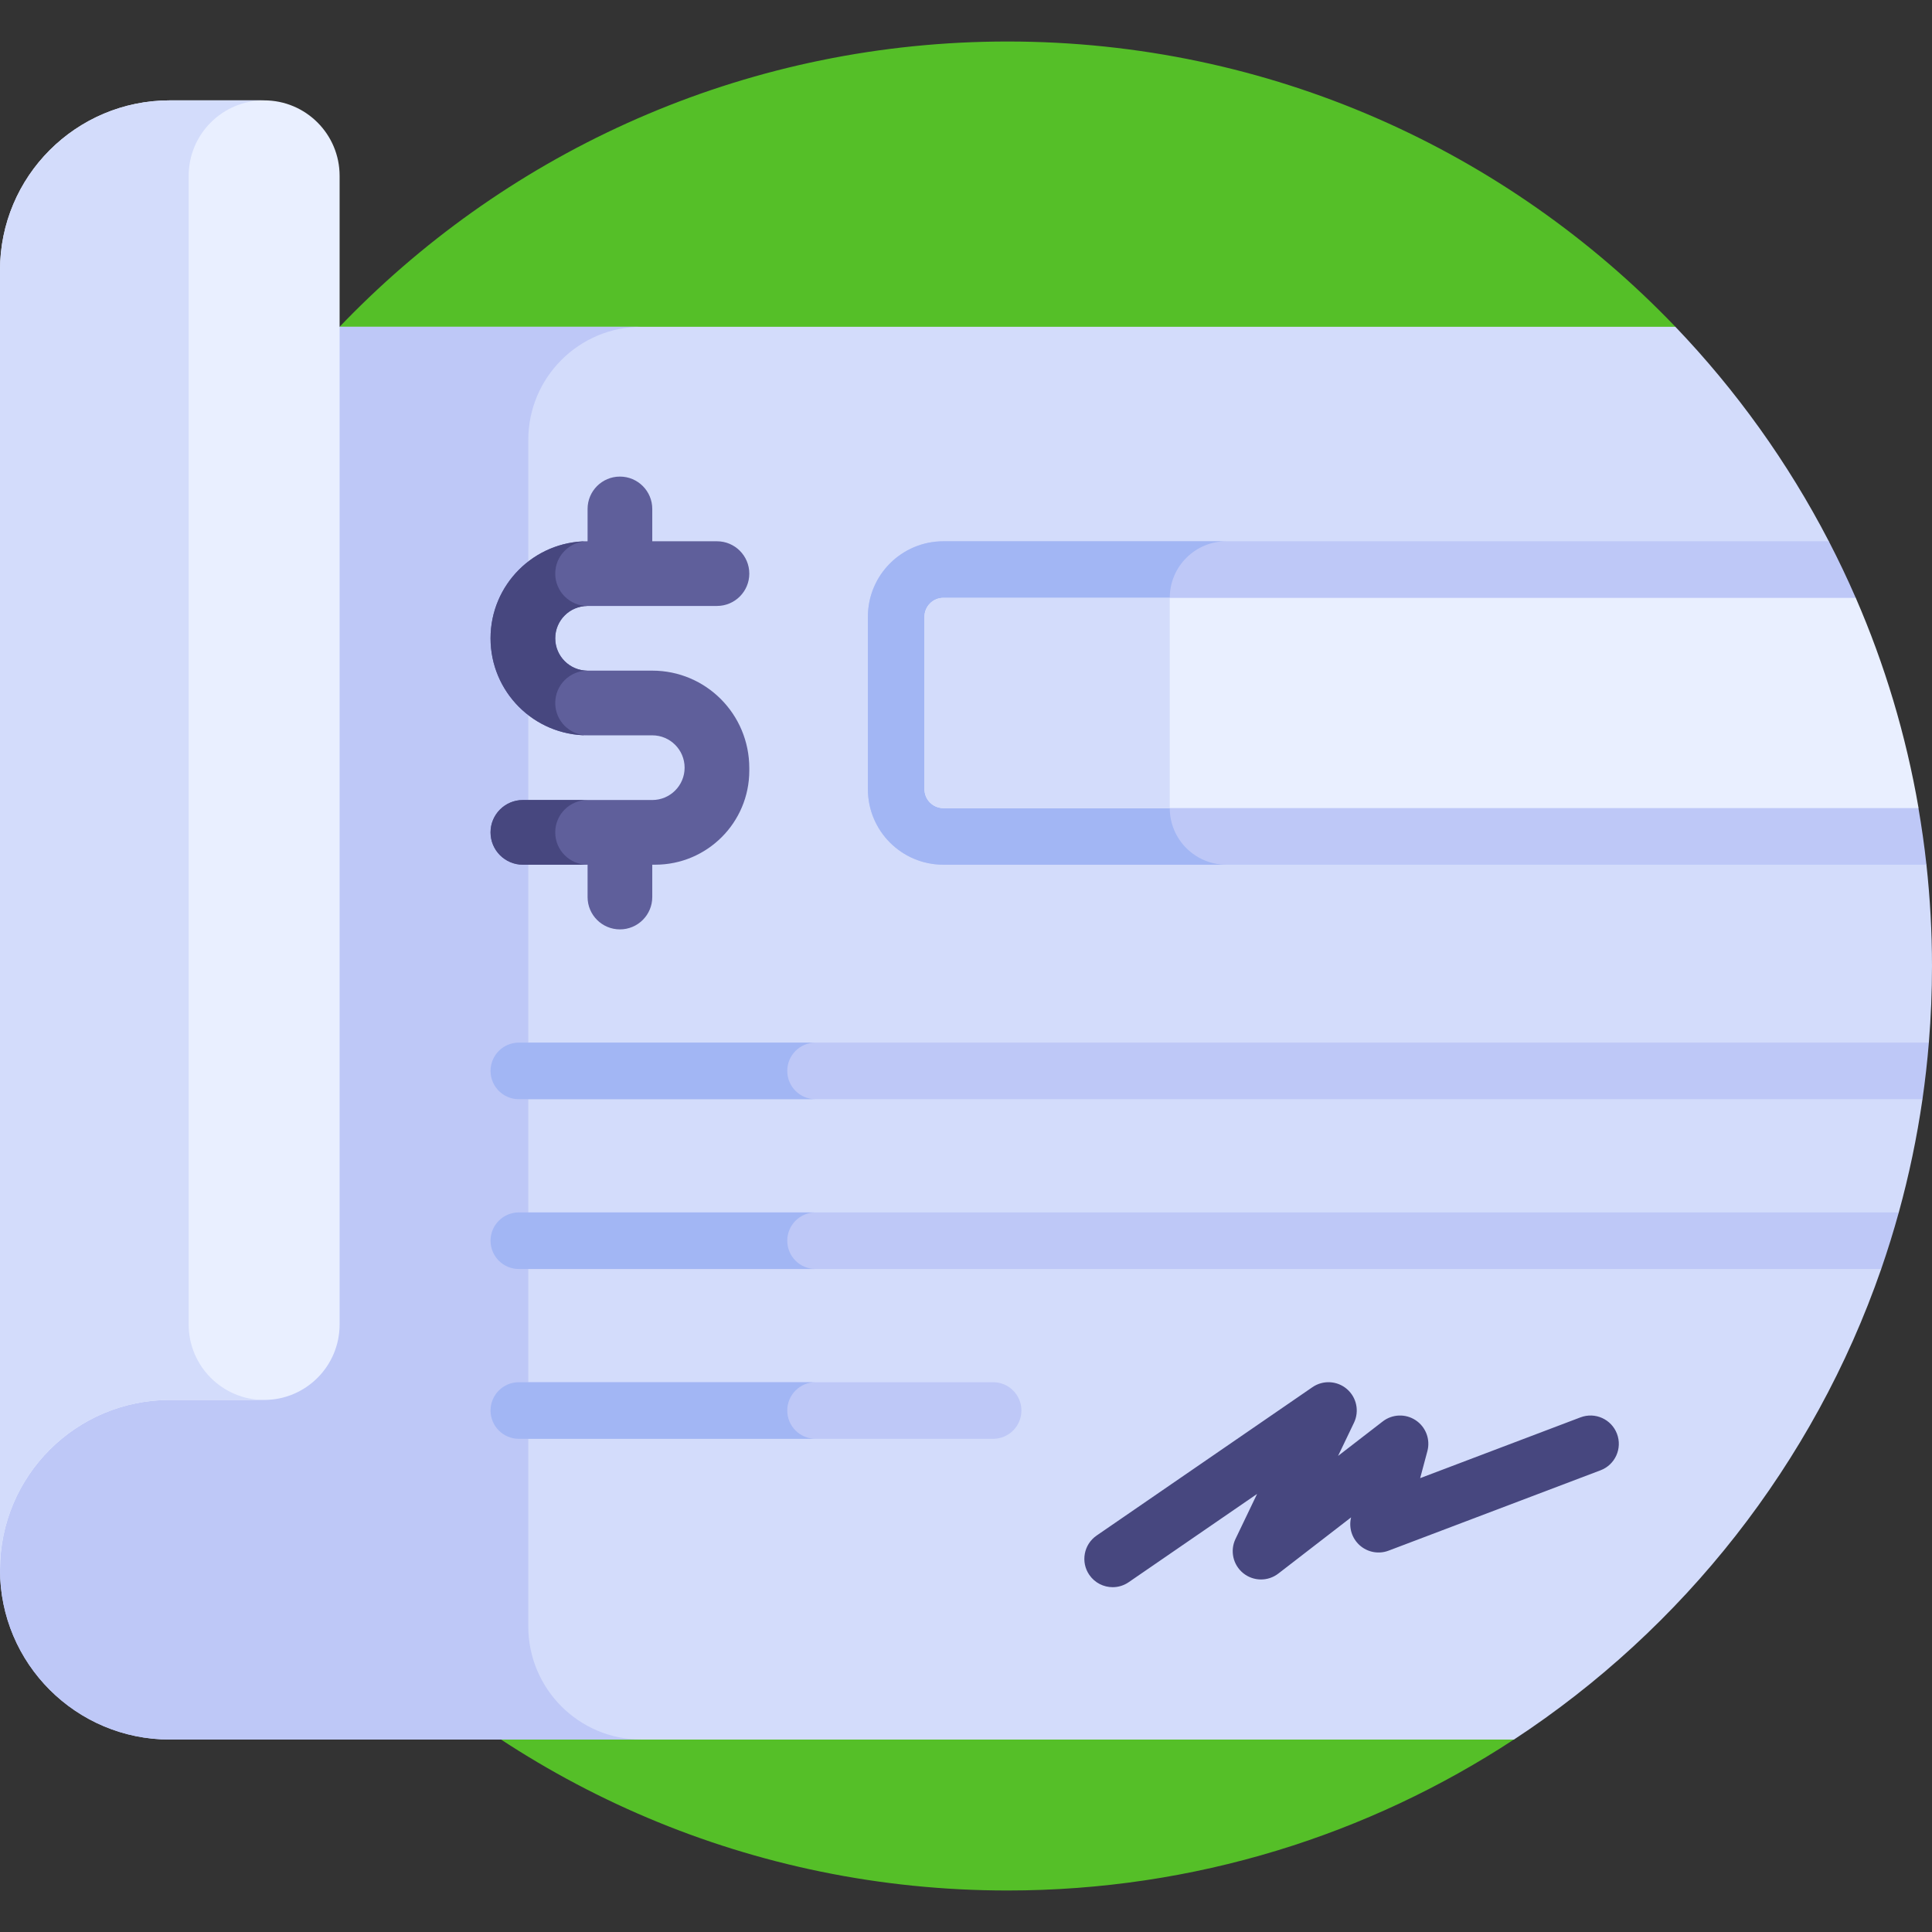 <svg xmlns="http://www.w3.org/2000/svg" id="Capa_1" height="512" viewBox="0 0 512 512" width="512"><rect x="0" y="0" width="512" height="512" fill="#333333" stroke="none"/><g><g><path d="m443.99 86.6.001-.001c-44.6-46.585-107.406-75.599-176.991-75.599-135.31 0-245 109.69-245 245s109.69 245 245 245c49.558 0 95.669-14.728 134.223-40.026z" fill="#55bf28"></path></g><g><path d="m493.17 328.8 10.028-7.5c2.695-9.769 4.801-19.782 6.276-30l-6.276-7.5 7.97-7.5c.549-6.694.832-13.464.832-20.3 0-9.073-.511-18.026-1.472-26.843l-25.873-42.857v-42.857c-10.821-20.88-24.549-40.011-40.665-56.843h-353.99v.01l-67.94 174.47-22.06 56.64v98.28c0 24.85 20.15 45 45 45h356.22c44.838-29.422 79.443-73.152 97.318-124.7z" fill="#d3dcfb"></path></g><g><path d="m140 431v-314.4c0-16.569 13.431-30 30-30h-80v.01l-67.94 174.47-22.06 56.64v98.28c0 24.85 20.15 45 45 45h125c-16.569 0-30-13.431-30-30z" fill="#bec8f7"></path></g><g><path d="m45 26.599h25c11.046 0 20 8.954 20 20v304.401c0 11.046-8.954 20-20 20h-25c-24.853 0-45 20.147-45 45v-344.401c0-24.852 20.147-45 45-45z" fill="#e9efff"></path></g><g><path d="m50 351v-304.401c0-11.046 8.954-20 20-20h-25c-24.853 0-45 20.147-45 45v344.401c0-24.853 20.147-45 45-45h25c-11.046 0-20-8.954-20-20z" fill="#d3dcfb"></path></g><g><g><path d="m198.571 152.014c0-4.734-3.838-8.571-8.571-8.571h-17.143v-8.571c0-4.734-3.838-8.571-8.571-8.571-4.734 0-8.571 3.838-8.571 8.571v8.571c-14.202 0-25.714 11.513-25.714 25.714 0 14.202 11.513 25.714 25.714 25.714h17.143c4.734 0 8.571 3.838 8.571 8.571 0 4.734-3.838 8.571-8.571 8.571h-34.286c-4.734 0-8.571 3.838-8.571 8.571 0 4.734 3.838 8.571 8.571 8.571h17.143v8.571c0 4.734 3.838 8.571 8.571 8.571 4.734 0 8.571-3.838 8.571-8.571v-8.571h.768c13.777.002 24.946-11.166 24.946-24.943v-.645c0-14.328-11.513-25.841-25.715-25.841-6.194 0-12.389 0-17.145 0-4.734 0-8.568-3.838-8.568-8.571 0-4.734 3.838-8.571 8.571-8.571h34.286c4.734.002 8.571-3.836 8.571-8.57z" fill="#5f5f9b"></path></g><g><path d="m155.714 212.014h-17.143c-4.734 0-8.571 3.838-8.571 8.571 0 4.734 3.838 8.571 8.571 8.571h17.143c-4.734 0-8.571-3.838-8.571-8.571s3.837-8.571 8.571-8.571z" fill="#47477f"></path></g><g><path d="m155.714 143.443c-14.202 0-25.714 11.513-25.714 25.714 0 14.202 11.513 25.714 25.714 25.714-4.734 0-8.571-3.838-8.571-8.571 0-4.734 3.838-8.571 8.571-8.571-.001 0-.002 0-.003 0-4.734 0-8.568-3.838-8.568-8.571 0-4.734 3.838-8.571 8.571-8.571-4.734 0-8.571-3.838-8.571-8.571 0-4.736 3.837-8.573 8.571-8.573z" fill="#47477f"></path></g></g><g><path d="m484.655 186.3 7.14-27.848c-2.214-5.095-4.596-10.101-7.14-15.009h-234.655c-11.046 0-20 8.954-20 20v45.714c0 11.046 8.954 20 20 20h260.528c-.552-5.064-1.273-10.077-2.128-15.043z" fill="#bec8f7"></path></g><g><path d="m310 214.157v-55.714c0-8.284 6.716-15 15-15h-75c-11.046 0-20 8.954-20 20v45.714c0 11.046 8.954 20 20 20h75c-8.284 0-15-6.716-15-15z" fill="#a2b6f4"></path></g><g><path d="m491.798 158.442h-241.798c-2.757 0-5 2.243-5 5v45.715c0 2.757 2.243 5 5 5h258.438c-3.348-19.454-8.993-38.12-16.64-55.715z" fill="#e9efff"></path></g><g><path d="m310 158.442h-60c-2.757 0-5 2.243-5 5v45.715c0 2.757 2.243 5 5 5h60z" fill="#d3dcfb"></path></g><g><path d="m511.168 276.3h-373.668c-4.142 0-7.5 3.358-7.5 7.5s3.358 7.5 7.5 7.5h371.974c.715-4.954 1.28-9.955 1.694-15z" fill="#bec8f7"></path></g><g><path d="m208.633 283.8c0-4.142 3.358-7.5 7.5-7.5h-78.633c-4.142 0-7.5 3.358-7.5 7.5s3.358 7.5 7.5 7.5h78.633c-4.142 0-7.5-3.358-7.5-7.5z" fill="#a2b6f4"></path></g><g><path d="m503.199 321.3h-365.699c-4.142 0-7.5 3.358-7.5 7.5s3.358 7.5 7.5 7.5h361.038c1.709-4.93 3.263-9.933 4.661-15z" fill="#bec8f7"></path></g><g><path d="m208.633 328.8c0-4.142 3.358-7.5 7.5-7.5h-78.633c-4.142 0-7.5 3.358-7.5 7.5s3.358 7.5 7.5 7.5h78.633c-4.142 0-7.5-3.358-7.5-7.5z" fill="#a2b6f4"></path></g><g><path d="m263.185 381.3h-125.685c-4.142 0-7.5-3.358-7.5-7.5 0-4.142 3.358-7.5 7.5-7.5h125.685c4.142 0 7.5 3.358 7.5 7.5 0 4.142-3.358 7.5-7.5 7.5z" fill="#bec8f7"></path></g><g><path d="m208.633 373.8c0-4.142 3.358-7.5 7.5-7.5h-78.633c-4.142 0-7.5 3.358-7.5 7.5s3.358 7.5 7.5 7.5h78.633c-4.142 0-7.5-3.358-7.5-7.5z" fill="#a2b6f4"></path></g><g><g><path d="m294.872 420.62c-2.387 0-4.732-1.137-6.188-3.252-2.347-3.413-1.481-8.083 1.932-10.43l57.191-39.319c2.799-1.923 6.543-1.729 9.125.482 2.582 2.209 3.355 5.877 1.887 8.94l-4.216 8.793 11.837-9.14c2.546-1.965 6.062-2.091 8.739-.307 2.678 1.781 3.921 5.072 3.091 8.18l-1.914 7.159 42.487-16.108c3.876-1.47 8.203.479 9.672 4.354 1.469 3.873-.48 8.204-4.354 9.672l-56.17 21.296c-2.632.999-5.6.439-7.688-1.448-2.054-1.855-2.916-4.689-2.251-7.37l-19.286 14.892c-2.75 2.123-6.599 2.08-9.301-.105s-3.548-5.94-2.046-9.073l5.719-11.928-34.024 23.392c-1.298.892-2.779 1.32-4.242 1.32z" fill="#47477f"></path></g></g></g></svg>